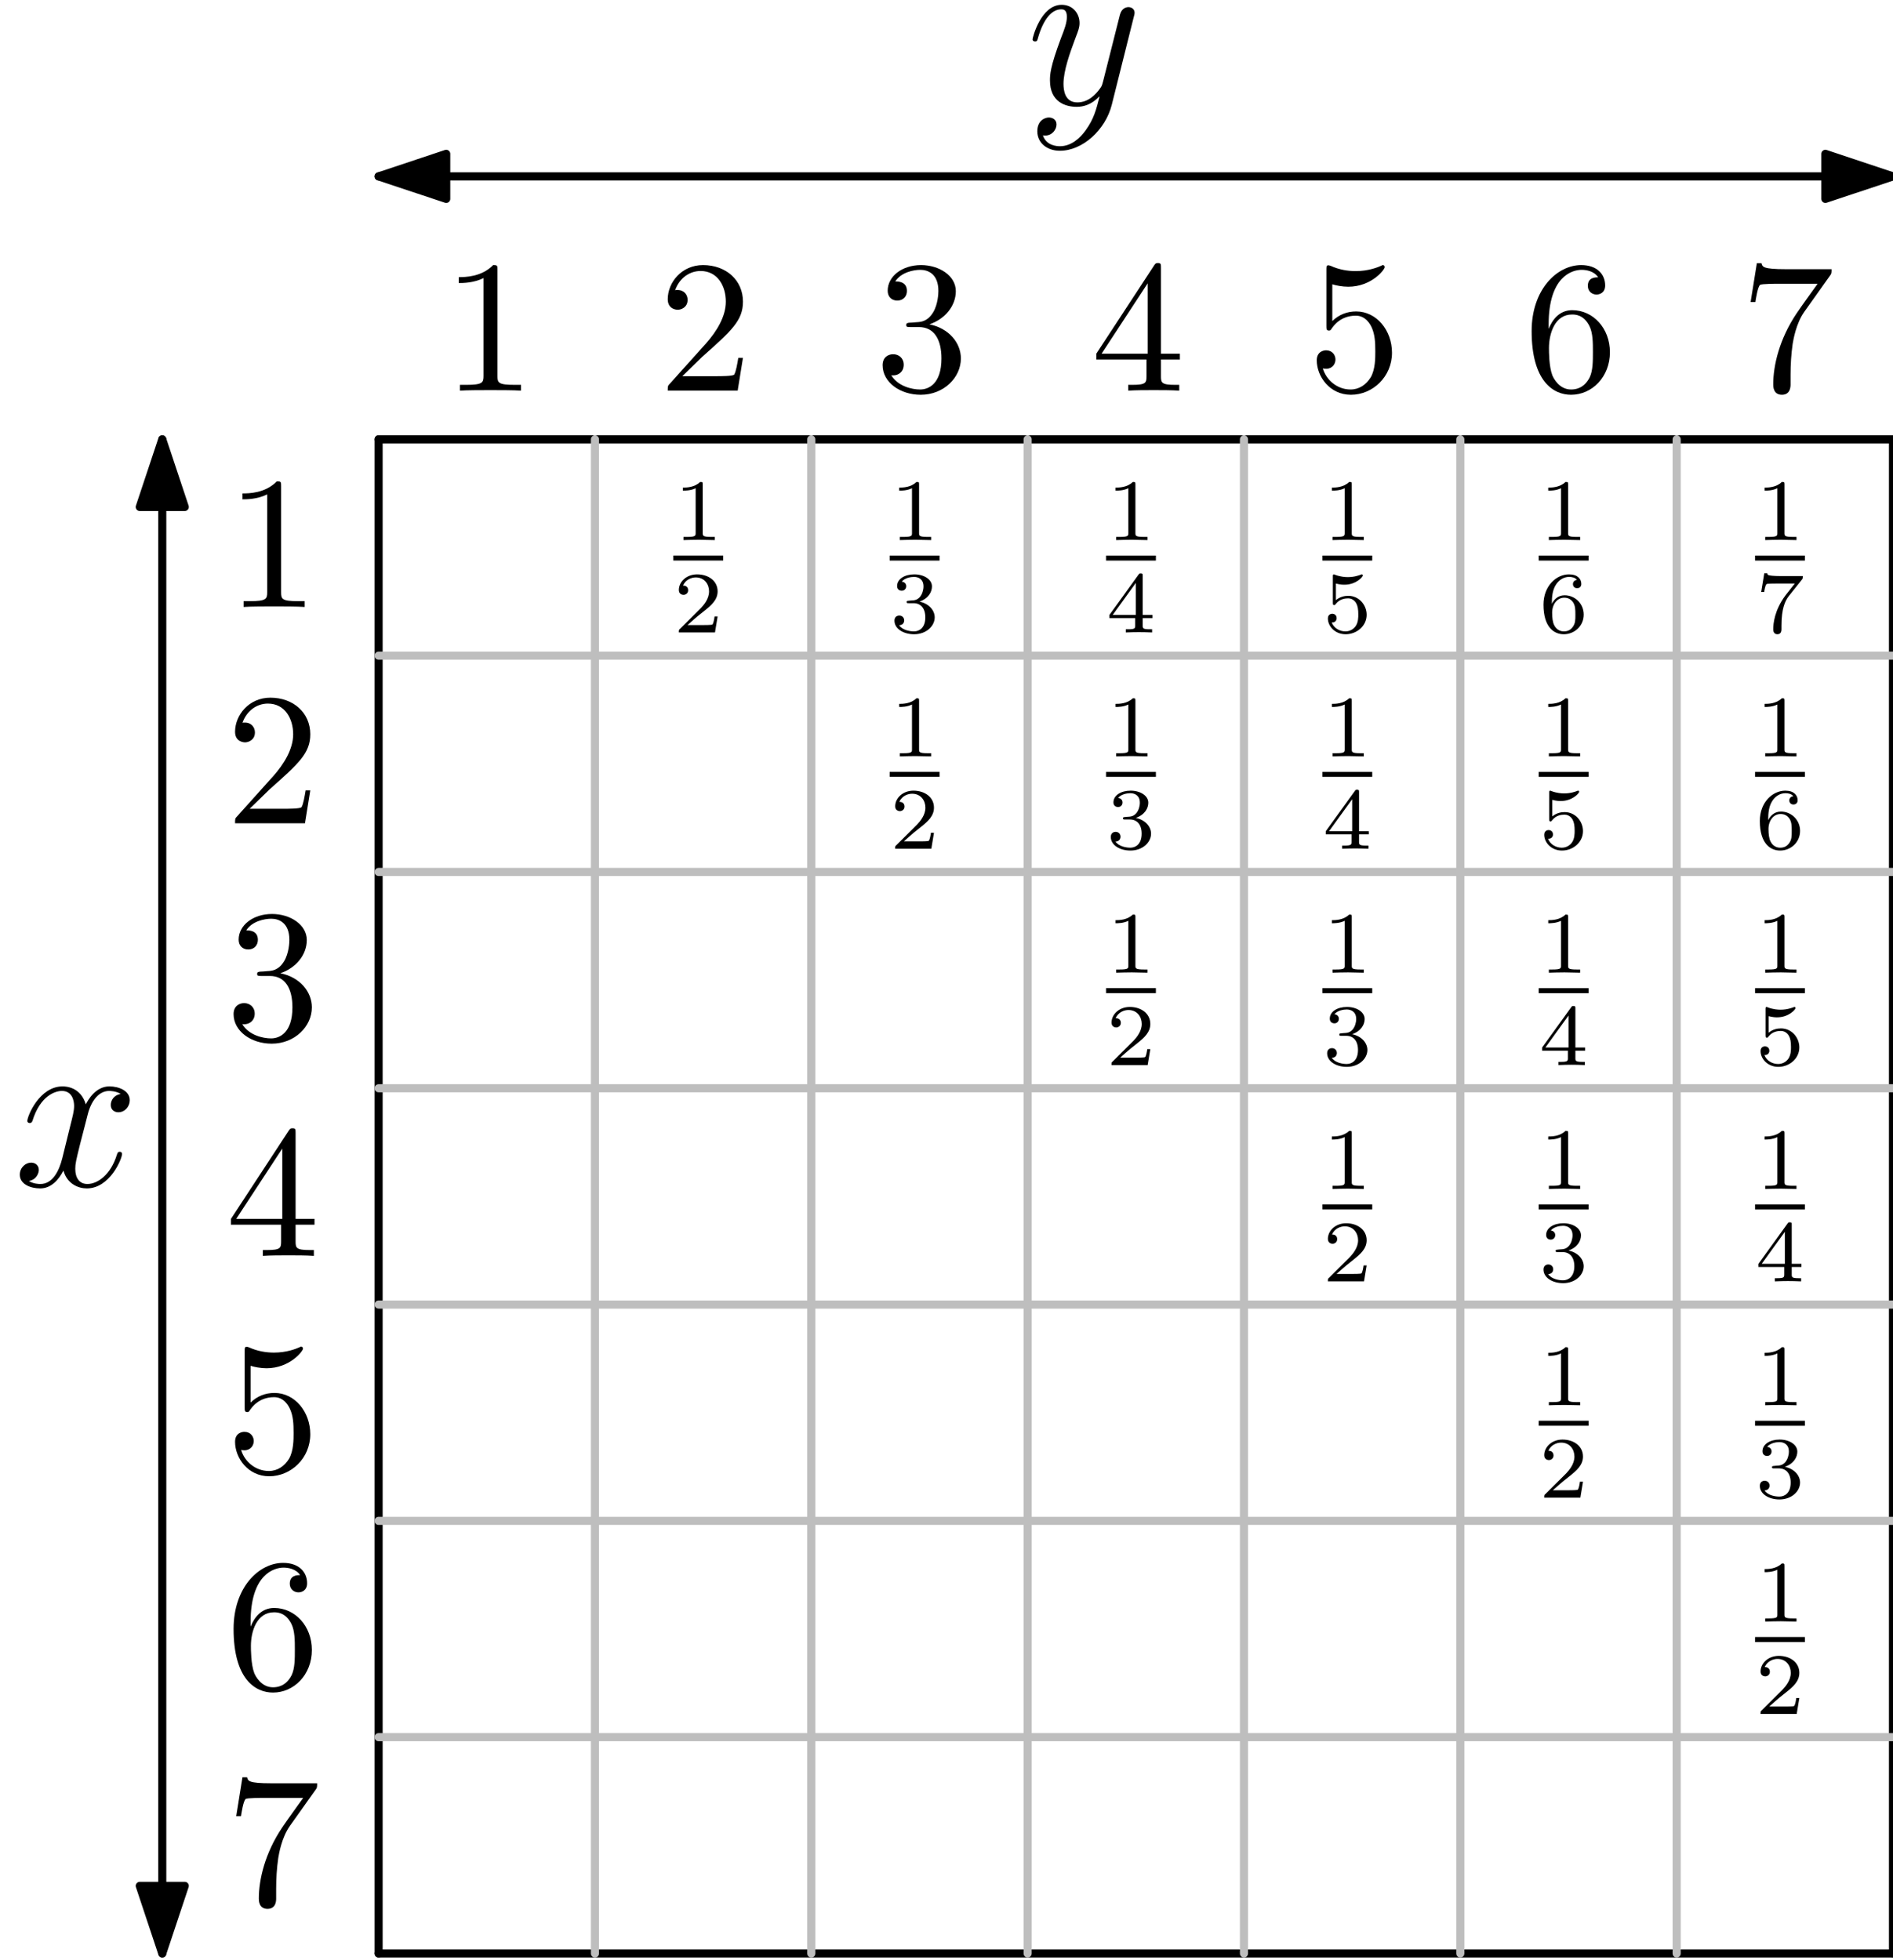 <?xml version="1.0" encoding="UTF-8"?>
<svg xmlns="http://www.w3.org/2000/svg" xmlns:xlink="http://www.w3.org/1999/xlink" width="280pt" height="290pt" viewBox="0 0 280 290" version="1.1">
<defs>
<g>
<symbol overflow="visible" id="glyph0-0">
<path style="stroke:none;" d=""/>
</symbol>
<symbol overflow="visible" id="glyph0-1">
<path style="stroke:none;" d="M 8.203 -17.844 C 8.203 -18.516 8.203 -18.578 7.562 -18.578 C 5.828 -16.797 3.375 -16.797 2.484 -16.797 L 2.484 -15.922 C 3.047 -15.922 4.688 -15.922 6.141 -16.656 L 6.141 -2.203 C 6.141 -1.203 6.047 -0.859 3.547 -0.859 L 2.656 -0.859 L 2.656 0 C 3.625 -0.078 6.047 -0.078 7.172 -0.078 C 8.281 -0.078 10.703 -0.078 11.688 0 L 11.688 -0.859 L 10.797 -0.859 C 8.281 -0.859 8.203 -1.172 8.203 -2.203 Z M 8.203 -17.844 "/>
</symbol>
<symbol overflow="visible" id="glyph0-2">
<path style="stroke:none;" d="M 3.547 -2.141 L 6.5 -5.016 C 10.844 -8.875 12.516 -10.375 12.516 -13.172 C 12.516 -16.344 10.016 -18.578 6.609 -18.578 C 3.453 -18.578 1.391 -16.016 1.391 -13.531 C 1.391 -11.969 2.797 -11.969 2.875 -11.969 C 3.344 -11.969 4.328 -12.297 4.328 -13.438 C 4.328 -14.172 3.828 -14.891 2.844 -14.891 C 2.625 -14.891 2.562 -14.891 2.484 -14.859 C 3.125 -16.672 4.625 -17.703 6.25 -17.703 C 8.781 -17.703 9.984 -15.453 9.984 -13.172 C 9.984 -10.938 8.594 -8.734 7.062 -7 L 1.703 -1.031 C 1.391 -0.719 1.391 -0.672 1.391 0 L 11.734 0 L 12.516 -4.859 L 11.828 -4.859 C 11.688 -4.016 11.484 -2.797 11.219 -2.375 C 11.016 -2.141 9.172 -2.141 8.562 -2.141 Z M 3.547 -2.141 "/>
</symbol>
<symbol overflow="visible" id="glyph0-3">
<path style="stroke:none;" d="M 8.094 -9.812 C 10.375 -10.578 12 -12.516 12 -14.719 C 12 -17.016 9.531 -18.578 6.859 -18.578 C 4.047 -18.578 1.922 -16.906 1.922 -14.781 C 1.922 -13.859 2.531 -13.328 3.344 -13.328 C 4.219 -13.328 4.766 -13.953 4.766 -14.75 C 4.766 -16.156 3.453 -16.156 3.047 -16.156 C 3.906 -17.516 5.75 -17.875 6.75 -17.875 C 7.891 -17.875 9.422 -17.266 9.422 -14.75 C 9.422 -14.422 9.375 -12.797 8.641 -11.578 C 7.812 -10.234 6.859 -10.156 6.156 -10.125 C 5.938 -10.094 5.266 -10.047 5.078 -10.047 C 4.859 -10.016 4.656 -9.984 4.656 -9.703 C 4.656 -9.406 4.859 -9.406 5.328 -9.406 L 6.547 -9.406 C 8.844 -9.406 9.875 -7.5 9.875 -4.766 C 9.875 -0.969 7.953 -0.172 6.719 -0.172 C 5.516 -0.172 3.438 -0.641 2.453 -2.281 C 3.438 -2.141 4.297 -2.766 4.297 -3.828 C 4.297 -4.828 3.547 -5.391 2.734 -5.391 C 2.062 -5.391 1.172 -5 1.172 -3.766 C 1.172 -1.234 3.766 0.609 6.812 0.609 C 10.203 0.609 12.75 -1.922 12.75 -4.766 C 12.75 -7.062 10.984 -9.234 8.094 -9.812 Z M 8.094 -9.812 "/>
</symbol>
<symbol overflow="visible" id="glyph0-4">
<path style="stroke:none;" d="M 8.203 -4.609 L 8.203 -2.172 C 8.203 -1.172 8.141 -0.859 6.078 -0.859 L 5.5 -0.859 L 5.5 0 C 6.641 -0.078 8.094 -0.078 9.266 -0.078 C 10.438 -0.078 11.906 -0.078 13.047 0 L 13.047 -0.859 L 12.469 -0.859 C 10.406 -0.859 10.344 -1.172 10.344 -2.172 L 10.344 -4.609 L 13.141 -4.609 L 13.141 -5.469 L 10.344 -5.469 L 10.344 -18.156 C 10.344 -18.719 10.344 -18.875 9.906 -18.875 C 9.656 -18.875 9.562 -18.875 9.344 -18.547 L 0.781 -5.469 L 0.781 -4.609 Z M 8.375 -5.469 L 1.562 -5.469 L 8.375 -15.875 Z M 8.375 -5.469 "/>
</symbol>
<symbol overflow="visible" id="glyph0-5">
<path style="stroke:none;" d="M 12.516 -5.609 C 12.516 -8.922 10.234 -11.719 7.219 -11.719 C 5.891 -11.719 4.688 -11.266 3.688 -10.297 L 3.688 -15.734 C 4.234 -15.562 5.156 -15.375 6.047 -15.375 C 9.484 -15.375 11.438 -17.906 11.438 -18.266 C 11.438 -18.438 11.344 -18.578 11.156 -18.578 C 11.125 -18.578 11.078 -18.578 10.938 -18.484 C 10.375 -18.234 9.016 -17.688 7.141 -17.688 C 6.031 -17.688 4.734 -17.875 3.438 -18.469 C 3.203 -18.547 3.156 -18.547 3.094 -18.547 C 2.812 -18.547 2.812 -18.328 2.812 -17.875 L 2.812 -9.625 C 2.812 -9.125 2.812 -8.891 3.203 -8.891 C 3.406 -8.891 3.453 -8.984 3.562 -9.141 C 3.875 -9.594 4.906 -11.094 7.172 -11.094 C 8.625 -11.094 9.312 -9.812 9.531 -9.312 C 9.984 -8.281 10.047 -7.203 10.047 -5.797 C 10.047 -4.828 10.047 -3.156 9.375 -1.984 C 8.703 -0.891 7.672 -0.172 6.391 -0.172 C 4.344 -0.172 2.766 -1.641 2.281 -3.297 C 2.375 -3.266 2.453 -3.234 2.766 -3.234 C 3.688 -3.234 4.156 -3.938 4.156 -4.609 C 4.156 -5.266 3.688 -5.969 2.766 -5.969 C 2.375 -5.969 1.391 -5.766 1.391 -4.484 C 1.391 -2.094 3.312 0.609 6.438 0.609 C 9.672 0.609 12.516 -2.062 12.516 -5.609 Z M 12.516 -5.609 "/>
</symbol>
<symbol overflow="visible" id="glyph0-6">
<path style="stroke:none;" d="M 3.688 -9.141 L 3.688 -9.812 C 3.688 -16.875 7.141 -17.875 8.562 -17.875 C 9.234 -17.875 10.406 -17.703 11.016 -16.766 C 10.594 -16.766 9.484 -16.766 9.484 -15.5 C 9.484 -14.641 10.156 -14.219 10.766 -14.219 C 11.219 -14.219 12.047 -14.469 12.047 -15.562 C 12.047 -17.234 10.828 -18.578 8.5 -18.578 C 4.938 -18.578 1.172 -14.984 1.172 -8.812 C 1.172 -1.359 4.406 0.609 7 0.609 C 10.094 0.609 12.75 -2.016 12.75 -5.688 C 12.75 -9.234 10.266 -11.906 7.172 -11.906 C 5.266 -11.906 4.234 -10.484 3.688 -9.141 Z M 7 -0.172 C 5.25 -0.172 4.406 -1.844 4.234 -2.266 C 3.734 -3.562 3.734 -5.797 3.734 -6.297 C 3.734 -8.484 4.625 -11.266 7.141 -11.266 C 7.594 -11.266 8.875 -11.266 9.734 -9.531 C 10.234 -8.5 10.234 -7.078 10.234 -5.719 C 10.234 -4.375 10.234 -2.984 9.766 -1.984 C 8.922 -0.312 7.641 -0.172 7 -0.172 Z M 7 -0.172 "/>
</symbol>
<symbol overflow="visible" id="glyph0-7">
<path style="stroke:none;" d="M 13.281 -16.984 C 13.531 -17.312 13.531 -17.375 13.531 -17.969 L 6.75 -17.969 C 3.344 -17.969 3.297 -18.328 3.172 -18.859 L 2.484 -18.859 L 1.562 -13.109 L 2.266 -13.109 C 2.344 -13.562 2.594 -15.312 2.953 -15.641 C 3.156 -15.812 5.328 -15.812 5.688 -15.812 L 11.469 -15.812 C 11.156 -15.375 8.953 -12.328 8.344 -11.406 C 5.828 -7.641 4.906 -3.766 4.906 -0.922 C 4.906 -0.641 4.906 0.609 6.188 0.609 C 7.469 0.609 7.469 -0.641 7.469 -0.922 L 7.469 -2.344 C 7.469 -3.875 7.562 -5.406 7.781 -6.922 C 7.891 -7.562 8.281 -9.953 9.516 -11.688 Z M 13.281 -16.984 "/>
</symbol>
<symbol overflow="visible" id="glyph1-0">
<path style="stroke:none;" d=""/>
</symbol>
<symbol overflow="visible" id="glyph1-1">
<path style="stroke:none;" d="M 4.344 -8.234 C 4.344 -8.594 4.312 -8.594 3.953 -8.594 C 3.125 -7.781 1.938 -7.766 1.406 -7.766 L 1.406 -7.312 C 1.719 -7.312 2.578 -7.312 3.297 -7.672 L 3.297 -1.062 C 3.297 -0.641 3.297 -0.469 2 -0.469 L 1.5 -0.469 L 1.5 0 C 1.734 -0.016 3.328 -0.047 3.812 -0.047 C 4.203 -0.047 5.844 -0.016 6.125 0 L 6.125 -0.469 L 5.641 -0.469 C 4.344 -0.469 4.344 -0.641 4.344 -1.062 Z M 4.344 -8.234 "/>
</symbol>
<symbol overflow="visible" id="glyph2-0">
<path style="stroke:none;" d=""/>
</symbol>
<symbol overflow="visible" id="glyph2-1">
<path style="stroke:none;" d="M 6.547 -2.359 L 6.094 -2.359 C 6.062 -2.078 5.938 -1.312 5.766 -1.172 C 5.656 -1.094 4.656 -1.094 4.484 -1.094 L 2.094 -1.094 C 3.453 -2.312 3.906 -2.672 4.688 -3.281 C 5.641 -4.047 6.547 -4.844 6.547 -6.078 C 6.547 -7.641 5.172 -8.594 3.516 -8.594 C 1.906 -8.594 0.812 -7.469 0.812 -6.281 C 0.812 -5.625 1.375 -5.562 1.5 -5.562 C 1.812 -5.562 2.188 -5.781 2.188 -6.25 C 2.188 -6.469 2.094 -6.938 1.422 -6.938 C 1.828 -7.844 2.703 -8.141 3.312 -8.141 C 4.609 -8.141 5.281 -7.125 5.281 -6.078 C 5.281 -4.953 4.484 -4.047 4.062 -3.594 L 0.953 -0.5 C 0.812 -0.391 0.812 -0.359 0.812 0 L 6.156 0 Z M 6.547 -2.359 "/>
</symbol>
<symbol overflow="visible" id="glyph2-2">
<path style="stroke:none;" d="M 3.531 -4.328 C 4.547 -4.328 5.266 -3.625 5.266 -2.234 C 5.266 -0.641 4.344 -0.156 3.594 -0.156 C 3.062 -0.156 1.938 -0.297 1.391 -1.062 C 2 -1.094 2.141 -1.516 2.141 -1.781 C 2.141 -2.203 1.828 -2.5 1.422 -2.5 C 1.062 -2.5 0.703 -2.281 0.703 -1.75 C 0.703 -0.531 2.047 0.266 3.609 0.266 C 5.422 0.266 6.656 -0.953 6.656 -2.234 C 6.656 -3.25 5.828 -4.266 4.406 -4.562 C 5.766 -5.047 6.25 -6.016 6.25 -6.812 C 6.25 -7.844 5.078 -8.594 3.641 -8.594 C 2.203 -8.594 1.094 -7.906 1.094 -6.859 C 1.094 -6.422 1.391 -6.172 1.781 -6.172 C 2.172 -6.172 2.438 -6.469 2.438 -6.844 C 2.438 -7.219 2.172 -7.484 1.781 -7.516 C 2.234 -8.078 3.125 -8.219 3.594 -8.219 C 4.188 -8.219 5 -7.938 5 -6.812 C 5 -6.266 4.812 -5.672 4.484 -5.266 C 4.047 -4.781 3.688 -4.75 3.047 -4.719 C 2.719 -4.688 2.688 -4.688 2.625 -4.672 C 2.609 -4.672 2.5 -4.656 2.5 -4.5 C 2.5 -4.328 2.609 -4.328 2.844 -4.328 Z M 3.531 -4.328 "/>
</symbol>
<symbol overflow="visible" id="glyph2-3">
<path style="stroke:none;" d="M 6.859 -2.125 L 6.859 -2.594 L 5.422 -2.594 L 5.422 -8.375 C 5.422 -8.641 5.422 -8.734 5.125 -8.734 C 4.969 -8.734 4.922 -8.734 4.797 -8.547 L 0.5 -2.594 L 0.5 -2.125 L 4.312 -2.125 L 4.312 -1.062 C 4.312 -0.625 4.312 -0.469 3.266 -0.469 L 2.922 -0.469 L 2.922 0 C 3.562 -0.031 4.391 -0.047 4.859 -0.047 C 5.344 -0.047 6.172 -0.031 6.812 0 L 6.812 -0.469 L 6.469 -0.469 C 5.422 -0.469 5.422 -0.625 5.422 -1.062 L 5.422 -2.125 Z M 4.406 -7.328 L 4.406 -2.594 L 0.984 -2.594 Z M 4.406 -7.328 "/>
</symbol>
<symbol overflow="visible" id="glyph2-4">
<path style="stroke:none;" d="M 2 -7.234 C 2.672 -7.062 3.062 -7.062 3.266 -7.062 C 4.969 -7.062 5.984 -8.219 5.984 -8.422 C 5.984 -8.562 5.891 -8.594 5.828 -8.594 C 5.797 -8.594 5.781 -8.594 5.719 -8.562 C 5.422 -8.453 4.734 -8.188 3.766 -8.188 C 3.406 -8.188 2.719 -8.219 1.875 -8.531 C 1.75 -8.594 1.719 -8.594 1.703 -8.594 C 1.547 -8.594 1.547 -8.453 1.547 -8.25 L 1.547 -4.438 C 1.547 -4.203 1.547 -4.047 1.75 -4.047 C 1.859 -4.047 1.875 -4.078 2 -4.234 C 2.562 -4.953 3.359 -5.047 3.812 -5.047 C 4.578 -5.047 4.938 -4.438 5 -4.328 C 5.234 -3.906 5.312 -3.406 5.312 -2.656 C 5.312 -2.266 5.312 -1.5 4.922 -0.938 C 4.594 -0.469 4.047 -0.156 3.406 -0.156 C 2.562 -0.156 1.703 -0.625 1.375 -1.484 C 1.859 -1.438 2.109 -1.766 2.109 -2.109 C 2.109 -2.672 1.625 -2.766 1.469 -2.766 C 1.438 -2.766 0.812 -2.766 0.812 -2.078 C 0.812 -0.906 1.875 0.266 3.438 0.266 C 5.094 0.266 6.547 -0.969 6.547 -2.609 C 6.547 -4.062 5.422 -5.422 3.828 -5.422 C 3.25 -5.422 2.578 -5.266 2 -4.781 Z M 2 -7.234 "/>
</symbol>
<symbol overflow="visible" id="glyph2-5">
<path style="stroke:none;" d="M 1.938 -4.234 C 1.938 -5.297 2.031 -6.25 2.531 -7.047 C 2.969 -7.75 3.672 -8.219 4.5 -8.219 C 4.891 -8.219 5.406 -8.125 5.656 -7.766 C 5.344 -7.75 5.062 -7.531 5.062 -7.156 C 5.062 -6.828 5.281 -6.547 5.672 -6.547 C 6.062 -6.547 6.297 -6.797 6.297 -7.172 C 6.297 -7.922 5.75 -8.594 4.469 -8.594 C 2.609 -8.594 0.703 -6.891 0.703 -4.109 C 0.703 -0.75 2.281 0.266 3.703 0.266 C 5.281 0.266 6.656 -0.953 6.656 -2.641 C 6.656 -4.281 5.344 -5.5 3.828 -5.5 C 2.797 -5.5 2.234 -4.812 1.938 -4.234 Z M 3.703 -0.156 C 3.062 -0.156 2.547 -0.531 2.281 -1.094 C 2.078 -1.484 1.984 -2.141 1.984 -2.922 C 1.984 -4.172 2.734 -5.141 3.766 -5.141 C 4.359 -5.141 4.766 -4.906 5.094 -4.438 C 5.406 -3.938 5.422 -3.391 5.422 -2.641 C 5.422 -1.906 5.422 -1.359 5.062 -0.859 C 4.75 -0.406 4.344 -0.156 3.703 -0.156 Z M 3.703 -0.156 "/>
</symbol>
<symbol overflow="visible" id="glyph2-6">
<path style="stroke:none;" d="M 6.938 -7.828 C 7.062 -7.984 7.062 -8 7.062 -8.344 L 3.672 -8.344 C 3.141 -8.344 3 -8.359 2.531 -8.391 C 1.859 -8.453 1.844 -8.531 1.797 -8.75 L 1.359 -8.75 L 0.906 -5.984 L 1.344 -5.984 C 1.375 -6.172 1.5 -7.031 1.703 -7.156 C 1.812 -7.234 2.859 -7.234 3.062 -7.234 L 5.875 -7.234 C 5.469 -6.703 4.812 -5.891 4.531 -5.531 C 2.844 -3.297 2.688 -1.25 2.688 -0.484 C 2.688 -0.344 2.688 0.266 3.297 0.266 C 3.906 0.266 3.906 -0.328 3.906 -0.5 L 3.906 -1.016 C 3.906 -3.516 4.438 -4.672 4.984 -5.375 Z M 6.938 -7.828 "/>
</symbol>
<symbol overflow="visible" id="glyph3-0">
<path style="stroke:none;" d=""/>
</symbol>
<symbol overflow="visible" id="glyph3-1">
<path style="stroke:none;" d="M 8.797 3.75 C 7.906 5.016 6.594 6.156 4.953 6.156 C 4.547 6.156 2.938 6.094 2.438 4.547 C 2.547 4.578 2.719 4.578 2.781 4.578 C 3.781 4.578 4.453 3.719 4.453 2.938 C 4.453 2.172 3.812 1.906 3.312 1.906 C 2.781 1.906 1.609 2.312 1.609 3.953 C 1.609 5.656 3.047 6.828 4.953 6.828 C 8.297 6.828 11.688 3.75 12.625 0.031 L 15.891 -13.016 C 15.938 -13.188 16 -13.391 16 -13.594 C 16 -14.094 15.594 -14.422 15.094 -14.422 C 14.797 -14.422 14.094 -14.297 13.828 -13.281 L 11.344 -3.453 C 11.172 -2.844 11.172 -2.781 10.906 -2.406 C 10.234 -1.469 9.141 -0.328 7.531 -0.328 C 5.656 -0.328 5.484 -2.172 5.484 -3.078 C 5.484 -4.984 6.391 -7.562 7.297 -9.969 C 7.672 -10.938 7.859 -11.406 7.859 -12.078 C 7.859 -13.484 6.859 -14.766 5.219 -14.766 C 2.141 -14.766 0.906 -9.906 0.906 -9.641 C 0.906 -9.5 1.031 -9.344 1.266 -9.344 C 1.578 -9.344 1.609 -9.469 1.734 -9.938 C 2.547 -12.75 3.812 -14.094 5.125 -14.094 C 5.422 -14.094 5.984 -14.094 5.984 -12.984 C 5.984 -12.109 5.625 -11.141 5.125 -9.875 C 3.484 -5.484 3.484 -4.391 3.484 -3.578 C 3.484 -0.406 5.75 0.328 7.438 0.328 C 8.406 0.328 9.609 0.031 10.781 -1.203 L 10.812 -1.172 C 10.312 0.797 9.969 2.109 8.797 3.75 Z M 8.797 3.75 "/>
</symbol>
<symbol overflow="visible" id="glyph3-2">
<path style="stroke:none;" d="M 15.859 -13.656 C 14.797 -13.453 14.391 -12.656 14.391 -12.016 C 14.391 -11.219 15.031 -10.938 15.5 -10.938 C 16.5 -10.938 17.203 -11.812 17.203 -12.719 C 17.203 -14.125 15.594 -14.766 14.188 -14.766 C 12.156 -14.766 11.016 -12.75 10.703 -12.109 C 9.938 -14.625 7.859 -14.766 7.266 -14.766 C 3.844 -14.766 2.047 -10.375 2.047 -9.641 C 2.047 -9.5 2.172 -9.344 2.406 -9.344 C 2.672 -9.344 2.75 -9.531 2.812 -9.672 C 3.953 -13.391 6.188 -14.094 7.156 -14.094 C 8.672 -14.094 8.969 -12.688 8.969 -11.875 C 8.969 -11.141 8.766 -10.375 8.359 -8.766 L 7.234 -4.188 C 6.734 -2.172 5.75 -0.328 3.984 -0.328 C 3.812 -0.328 2.984 -0.328 2.281 -0.766 C 3.484 -1 3.75 -2.016 3.75 -2.406 C 3.75 -3.078 3.25 -3.484 2.609 -3.484 C 1.812 -3.484 0.938 -2.781 0.938 -1.703 C 0.938 -0.297 2.516 0.328 3.953 0.328 C 5.562 0.328 6.688 -0.938 7.391 -2.312 C 7.938 -0.328 9.609 0.328 10.844 0.328 C 14.25 0.328 16.062 -4.047 16.062 -4.781 C 16.062 -4.953 15.938 -5.094 15.734 -5.094 C 15.422 -5.094 15.391 -4.922 15.297 -4.656 C 14.391 -1.703 12.453 -0.328 10.938 -0.328 C 9.766 -0.328 9.141 -1.203 9.141 -2.578 C 9.141 -3.312 9.266 -3.844 9.812 -6.062 L 10.984 -10.609 C 11.484 -12.625 12.625 -14.094 14.156 -14.094 C 14.219 -14.094 15.156 -14.094 15.859 -13.656 Z M 15.859 -13.656 "/>
</symbol>
</g>
</defs>
<g id="surface45837">
<g style="fill:rgb(0%,0%,0%);fill-opacity:1;">
  <use xlink:href="#glyph0-1" x="65.378" y="57.795"/>
</g>
<g style="fill:rgb(0%,0%,0%);fill-opacity:1;">
  <use xlink:href="#glyph0-2" x="97.378" y="57.795"/>
</g>
<g style="fill:rgb(0%,0%,0%);fill-opacity:1;">
  <use xlink:href="#glyph0-3" x="129.378" y="57.795"/>
</g>
<g style="fill:rgb(0%,0%,0%);fill-opacity:1;">
  <use xlink:href="#glyph0-4" x="161.378" y="57.795"/>
</g>
<g style="fill:rgb(0%,0%,0%);fill-opacity:1;">
  <use xlink:href="#glyph0-5" x="193.378" y="57.795"/>
</g>
<g style="fill:rgb(0%,0%,0%);fill-opacity:1;">
  <use xlink:href="#glyph0-6" x="225.378" y="57.795"/>
</g>
<g style="fill:rgb(0%,0%,0%);fill-opacity:1;">
  <use xlink:href="#glyph0-7" x="257.378" y="57.795"/>
</g>
<path style="fill:none;stroke-width:1.2;stroke-linecap:round;stroke-linejoin:round;stroke:rgb(0%,0%,0%);stroke-opacity:1;stroke-miterlimit:10;" d="M 256 384 L 480 384 " transform="matrix(1,0,0,-1,-200,449)"/>
<g style="fill:rgb(0%,0%,0%);fill-opacity:1;">
  <use xlink:href="#glyph0-1" x="33.378" y="89.795"/>
</g>
<g style="fill:rgb(0%,0%,0%);fill-opacity:1;">
  <use xlink:href="#glyph0-2" x="33.378" y="121.795"/>
</g>
<g style="fill:rgb(0%,0%,0%);fill-opacity:1;">
  <use xlink:href="#glyph0-3" x="33.378" y="153.795"/>
</g>
<g style="fill:rgb(0%,0%,0%);fill-opacity:1;">
  <use xlink:href="#glyph0-4" x="33.378" y="185.795"/>
</g>
<g style="fill:rgb(0%,0%,0%);fill-opacity:1;">
  <use xlink:href="#glyph0-5" x="33.378" y="217.795"/>
</g>
<g style="fill:rgb(0%,0%,0%);fill-opacity:1;">
  <use xlink:href="#glyph0-6" x="33.378" y="249.795"/>
</g>
<g style="fill:rgb(0%,0%,0%);fill-opacity:1;">
  <use xlink:href="#glyph0-7" x="33.378" y="281.795"/>
</g>
<path style="fill:none;stroke-width:1.2;stroke-linecap:round;stroke-linejoin:round;stroke:rgb(0%,0%,0%);stroke-opacity:1;stroke-miterlimit:10;" d="M 256 384 L 256 160 " transform="matrix(1,0,0,-1,-200,449)"/>
<path style="fill:none;stroke-width:1.2;stroke-linecap:round;stroke-linejoin:round;stroke:rgb(0%,0%,0%);stroke-opacity:1;stroke-miterlimit:10;" d="M 256 160 L 480 160 " transform="matrix(1,0,0,-1,-200,449)"/>
<path style="fill:none;stroke-width:1.2;stroke-linecap:round;stroke-linejoin:round;stroke:rgb(0%,0%,0%);stroke-opacity:1;stroke-miterlimit:10;" d="M 480 160 L 480 384 " transform="matrix(1,0,0,-1,-200,449)"/>
<path style="fill:none;stroke-width:1.2;stroke-linecap:round;stroke-linejoin:round;stroke:rgb(74.5%,74.5%,74.5%);stroke-opacity:1;stroke-miterlimit:10;" d="M 288 384 L 288 160 " transform="matrix(1,0,0,-1,-200,449)"/>
<path style="fill:none;stroke-width:1.2;stroke-linecap:round;stroke-linejoin:round;stroke:rgb(74.5%,74.5%,74.5%);stroke-opacity:1;stroke-miterlimit:10;" d="M 320 384 L 320 160 " transform="matrix(1,0,0,-1,-200,449)"/>
<path style="fill:none;stroke-width:1.2;stroke-linecap:round;stroke-linejoin:round;stroke:rgb(74.5%,74.5%,74.5%);stroke-opacity:1;stroke-miterlimit:10;" d="M 352 384 L 352 160 " transform="matrix(1,0,0,-1,-200,449)"/>
<path style="fill:none;stroke-width:1.2;stroke-linecap:round;stroke-linejoin:round;stroke:rgb(74.5%,74.5%,74.5%);stroke-opacity:1;stroke-miterlimit:10;" d="M 384 384 L 384 160 " transform="matrix(1,0,0,-1,-200,449)"/>
<path style="fill:none;stroke-width:1.2;stroke-linecap:round;stroke-linejoin:round;stroke:rgb(74.5%,74.5%,74.5%);stroke-opacity:1;stroke-miterlimit:10;" d="M 416 384 L 416 160 " transform="matrix(1,0,0,-1,-200,449)"/>
<path style="fill:none;stroke-width:1.2;stroke-linecap:round;stroke-linejoin:round;stroke:rgb(74.5%,74.5%,74.5%);stroke-opacity:1;stroke-miterlimit:10;" d="M 448 384 L 448 160 " transform="matrix(1,0,0,-1,-200,449)"/>
<path style="fill:none;stroke-width:1.2;stroke-linecap:round;stroke-linejoin:round;stroke:rgb(74.5%,74.5%,74.5%);stroke-opacity:1;stroke-miterlimit:10;" d="M 256 352 L 480 352 " transform="matrix(1,0,0,-1,-200,449)"/>
<path style="fill:none;stroke-width:1.2;stroke-linecap:round;stroke-linejoin:round;stroke:rgb(74.5%,74.5%,74.5%);stroke-opacity:1;stroke-miterlimit:10;" d="M 256 320 L 480 320 " transform="matrix(1,0,0,-1,-200,449)"/>
<path style="fill:none;stroke-width:1.2;stroke-linecap:round;stroke-linejoin:round;stroke:rgb(74.5%,74.5%,74.5%);stroke-opacity:1;stroke-miterlimit:10;" d="M 256 288 L 480 288 " transform="matrix(1,0,0,-1,-200,449)"/>
<path style="fill:none;stroke-width:1.2;stroke-linecap:round;stroke-linejoin:round;stroke:rgb(74.5%,74.5%,74.5%);stroke-opacity:1;stroke-miterlimit:10;" d="M 256 256 L 480 256 " transform="matrix(1,0,0,-1,-200,449)"/>
<path style="fill:none;stroke-width:1.2;stroke-linecap:round;stroke-linejoin:round;stroke:rgb(74.5%,74.5%,74.5%);stroke-opacity:1;stroke-miterlimit:10;" d="M 256 224 L 480 224 " transform="matrix(1,0,0,-1,-200,449)"/>
<path style="fill:none;stroke-width:1.2;stroke-linecap:round;stroke-linejoin:round;stroke:rgb(74.5%,74.5%,74.5%);stroke-opacity:1;stroke-miterlimit:10;" d="M 256 192 L 480 192 " transform="matrix(1,0,0,-1,-200,449)"/>
<g style="fill:rgb(0%,0%,0%);fill-opacity:1;">
  <use xlink:href="#glyph1-1" x="99.599" y="79.901"/>
</g>
<path style="fill:none;stroke-width:0.398;stroke-linecap:butt;stroke-linejoin:miter;stroke:rgb(0%,0%,0%);stroke-opacity:1;stroke-miterlimit:10;" d="M -0.001 0.001 L 3.97 0.001 " transform="matrix(1.857,0,0,-1.857,99.599,82.56)"/>
<g style="fill:rgb(0%,0%,0%);fill-opacity:1;">
  <use xlink:href="#glyph2-1" x="99.599" y="93.567"/>
</g>
<g style="fill:rgb(0%,0%,0%);fill-opacity:1;">
  <use xlink:href="#glyph1-1" x="131.599" y="111.901"/>
</g>
<path style="fill:none;stroke-width:0.398;stroke-linecap:butt;stroke-linejoin:miter;stroke:rgb(0%,0%,0%);stroke-opacity:1;stroke-miterlimit:10;" d="M -0.001 0.001 L 3.97 0.001 " transform="matrix(1.857,0,0,-1.857,131.599,114.56)"/>
<g style="fill:rgb(0%,0%,0%);fill-opacity:1;">
  <use xlink:href="#glyph2-1" x="131.599" y="125.567"/>
</g>
<g style="fill:rgb(0%,0%,0%);fill-opacity:1;">
  <use xlink:href="#glyph1-1" x="163.599" y="143.901"/>
</g>
<path style="fill:none;stroke-width:0.398;stroke-linecap:butt;stroke-linejoin:miter;stroke:rgb(0%,0%,0%);stroke-opacity:1;stroke-miterlimit:10;" d="M -0.001 0.001 L 3.97 0.001 " transform="matrix(1.857,0,0,-1.857,163.599,146.56)"/>
<g style="fill:rgb(0%,0%,0%);fill-opacity:1;">
  <use xlink:href="#glyph2-1" x="163.599" y="157.567"/>
</g>
<g style="fill:rgb(0%,0%,0%);fill-opacity:1;">
  <use xlink:href="#glyph1-1" x="195.599" y="175.901"/>
</g>
<path style="fill:none;stroke-width:0.398;stroke-linecap:butt;stroke-linejoin:miter;stroke:rgb(0%,0%,0%);stroke-opacity:1;stroke-miterlimit:10;" d="M -0.001 0.001 L 3.97 0.001 " transform="matrix(1.857,0,0,-1.857,195.599,178.56)"/>
<g style="fill:rgb(0%,0%,0%);fill-opacity:1;">
  <use xlink:href="#glyph2-1" x="195.599" y="189.567"/>
</g>
<g style="fill:rgb(0%,0%,0%);fill-opacity:1;">
  <use xlink:href="#glyph1-1" x="227.599" y="207.901"/>
</g>
<path style="fill:none;stroke-width:0.398;stroke-linecap:butt;stroke-linejoin:miter;stroke:rgb(0%,0%,0%);stroke-opacity:1;stroke-miterlimit:10;" d="M -0.001 0.001 L 3.97 0.001 " transform="matrix(1.857,0,0,-1.857,227.599,210.56)"/>
<g style="fill:rgb(0%,0%,0%);fill-opacity:1;">
  <use xlink:href="#glyph2-1" x="227.599" y="221.567"/>
</g>
<g style="fill:rgb(0%,0%,0%);fill-opacity:1;">
  <use xlink:href="#glyph1-1" x="259.599" y="239.901"/>
</g>
<path style="fill:none;stroke-width:0.398;stroke-linecap:butt;stroke-linejoin:miter;stroke:rgb(0%,0%,0%);stroke-opacity:1;stroke-miterlimit:10;" d="M -0.001 0.001 L 3.97 0.001 " transform="matrix(1.857,0,0,-1.857,259.599,242.56)"/>
<g style="fill:rgb(0%,0%,0%);fill-opacity:1;">
  <use xlink:href="#glyph2-1" x="259.599" y="253.567"/>
</g>
<g style="fill:rgb(0%,0%,0%);fill-opacity:1;">
  <use xlink:href="#glyph1-1" x="259.599" y="207.901"/>
</g>
<path style="fill:none;stroke-width:0.398;stroke-linecap:butt;stroke-linejoin:miter;stroke:rgb(0%,0%,0%);stroke-opacity:1;stroke-miterlimit:10;" d="M -0.001 -0.001 L 3.97 -0.001 " transform="matrix(1.857,0,0,-1.857,259.599,210.561)"/>
<g style="fill:rgb(0%,0%,0%);fill-opacity:1;">
  <use xlink:href="#glyph2-2" x="259.599" y="221.567"/>
</g>
<g style="fill:rgb(0%,0%,0%);fill-opacity:1;">
  <use xlink:href="#glyph1-1" x="227.599" y="175.901"/>
</g>
<path style="fill:none;stroke-width:0.398;stroke-linecap:butt;stroke-linejoin:miter;stroke:rgb(0%,0%,0%);stroke-opacity:1;stroke-miterlimit:10;" d="M -0.001 -0.001 L 3.97 -0.001 " transform="matrix(1.857,0,0,-1.857,227.599,178.561)"/>
<g style="fill:rgb(0%,0%,0%);fill-opacity:1;">
  <use xlink:href="#glyph2-2" x="227.599" y="189.567"/>
</g>
<g style="fill:rgb(0%,0%,0%);fill-opacity:1;">
  <use xlink:href="#glyph1-1" x="195.599" y="143.901"/>
</g>
<path style="fill:none;stroke-width:0.398;stroke-linecap:butt;stroke-linejoin:miter;stroke:rgb(0%,0%,0%);stroke-opacity:1;stroke-miterlimit:10;" d="M -0.001 -0.001 L 3.97 -0.001 " transform="matrix(1.857,0,0,-1.857,195.599,146.561)"/>
<g style="fill:rgb(0%,0%,0%);fill-opacity:1;">
  <use xlink:href="#glyph2-2" x="195.599" y="157.567"/>
</g>
<g style="fill:rgb(0%,0%,0%);fill-opacity:1;">
  <use xlink:href="#glyph1-1" x="163.599" y="111.901"/>
</g>
<path style="fill:none;stroke-width:0.398;stroke-linecap:butt;stroke-linejoin:miter;stroke:rgb(0%,0%,0%);stroke-opacity:1;stroke-miterlimit:10;" d="M -0.001 -0.001 L 3.97 -0.001 " transform="matrix(1.857,0,0,-1.857,163.599,114.561)"/>
<g style="fill:rgb(0%,0%,0%);fill-opacity:1;">
  <use xlink:href="#glyph2-2" x="163.599" y="125.567"/>
</g>
<g style="fill:rgb(0%,0%,0%);fill-opacity:1;">
  <use xlink:href="#glyph1-1" x="131.599" y="79.901"/>
</g>
<path style="fill:none;stroke-width:0.398;stroke-linecap:butt;stroke-linejoin:miter;stroke:rgb(0%,0%,0%);stroke-opacity:1;stroke-miterlimit:10;" d="M -0.001 -0.001 L 3.97 -0.001 " transform="matrix(1.857,0,0,-1.857,131.599,82.561)"/>
<g style="fill:rgb(0%,0%,0%);fill-opacity:1;">
  <use xlink:href="#glyph2-2" x="131.599" y="93.567"/>
</g>
<g style="fill:rgb(0%,0%,0%);fill-opacity:1;">
  <use xlink:href="#glyph1-1" x="259.599" y="175.901"/>
</g>
<path style="fill:none;stroke-width:0.398;stroke-linecap:butt;stroke-linejoin:miter;stroke:rgb(0%,0%,0%);stroke-opacity:1;stroke-miterlimit:10;" d="M -0.001 -0.001 L 3.97 -0.001 " transform="matrix(1.857,0,0,-1.857,259.599,178.561)"/>
<g style="fill:rgb(0%,0%,0%);fill-opacity:1;">
  <use xlink:href="#glyph2-3" x="259.599" y="189.567"/>
</g>
<g style="fill:rgb(0%,0%,0%);fill-opacity:1;">
  <use xlink:href="#glyph1-1" x="227.599" y="143.901"/>
</g>
<path style="fill:none;stroke-width:0.398;stroke-linecap:butt;stroke-linejoin:miter;stroke:rgb(0%,0%,0%);stroke-opacity:1;stroke-miterlimit:10;" d="M -0.001 -0.001 L 3.97 -0.001 " transform="matrix(1.857,0,0,-1.857,227.599,146.561)"/>
<g style="fill:rgb(0%,0%,0%);fill-opacity:1;">
  <use xlink:href="#glyph2-3" x="227.599" y="157.567"/>
</g>
<g style="fill:rgb(0%,0%,0%);fill-opacity:1;">
  <use xlink:href="#glyph1-1" x="195.599" y="111.901"/>
</g>
<path style="fill:none;stroke-width:0.398;stroke-linecap:butt;stroke-linejoin:miter;stroke:rgb(0%,0%,0%);stroke-opacity:1;stroke-miterlimit:10;" d="M -0.001 -0.001 L 3.97 -0.001 " transform="matrix(1.857,0,0,-1.857,195.599,114.561)"/>
<g style="fill:rgb(0%,0%,0%);fill-opacity:1;">
  <use xlink:href="#glyph2-3" x="195.599" y="125.567"/>
</g>
<g style="fill:rgb(0%,0%,0%);fill-opacity:1;">
  <use xlink:href="#glyph1-1" x="163.599" y="79.901"/>
</g>
<path style="fill:none;stroke-width:0.398;stroke-linecap:butt;stroke-linejoin:miter;stroke:rgb(0%,0%,0%);stroke-opacity:1;stroke-miterlimit:10;" d="M -0.001 -0.001 L 3.97 -0.001 " transform="matrix(1.857,0,0,-1.857,163.599,82.561)"/>
<g style="fill:rgb(0%,0%,0%);fill-opacity:1;">
  <use xlink:href="#glyph2-3" x="163.599" y="93.567"/>
</g>
<g style="fill:rgb(0%,0%,0%);fill-opacity:1;">
  <use xlink:href="#glyph1-1" x="195.599" y="79.901"/>
</g>
<path style="fill:none;stroke-width:0.398;stroke-linecap:butt;stroke-linejoin:miter;stroke:rgb(0%,0%,0%);stroke-opacity:1;stroke-miterlimit:10;" d="M -0.001 -0.001 L 3.97 -0.001 " transform="matrix(1.857,0,0,-1.857,195.599,82.561)"/>
<g style="fill:rgb(0%,0%,0%);fill-opacity:1;">
  <use xlink:href="#glyph2-4" x="195.599" y="93.567"/>
</g>
<g style="fill:rgb(0%,0%,0%);fill-opacity:1;">
  <use xlink:href="#glyph1-1" x="227.599" y="111.901"/>
</g>
<path style="fill:none;stroke-width:0.398;stroke-linecap:butt;stroke-linejoin:miter;stroke:rgb(0%,0%,0%);stroke-opacity:1;stroke-miterlimit:10;" d="M -0.001 -0.001 L 3.97 -0.001 " transform="matrix(1.857,0,0,-1.857,227.599,114.561)"/>
<g style="fill:rgb(0%,0%,0%);fill-opacity:1;">
  <use xlink:href="#glyph2-4" x="227.599" y="125.567"/>
</g>
<g style="fill:rgb(0%,0%,0%);fill-opacity:1;">
  <use xlink:href="#glyph1-1" x="259.599" y="143.901"/>
</g>
<path style="fill:none;stroke-width:0.398;stroke-linecap:butt;stroke-linejoin:miter;stroke:rgb(0%,0%,0%);stroke-opacity:1;stroke-miterlimit:10;" d="M -0.001 -0.001 L 3.97 -0.001 " transform="matrix(1.857,0,0,-1.857,259.599,146.561)"/>
<g style="fill:rgb(0%,0%,0%);fill-opacity:1;">
  <use xlink:href="#glyph2-4" x="259.599" y="157.567"/>
</g>
<g style="fill:rgb(0%,0%,0%);fill-opacity:1;">
  <use xlink:href="#glyph1-1" x="227.599" y="79.901"/>
</g>
<path style="fill:none;stroke-width:0.398;stroke-linecap:butt;stroke-linejoin:miter;stroke:rgb(0%,0%,0%);stroke-opacity:1;stroke-miterlimit:10;" d="M -0.001 -0.001 L 3.97 -0.001 " transform="matrix(1.857,0,0,-1.857,227.599,82.561)"/>
<g style="fill:rgb(0%,0%,0%);fill-opacity:1;">
  <use xlink:href="#glyph2-5" x="227.599" y="93.567"/>
</g>
<g style="fill:rgb(0%,0%,0%);fill-opacity:1;">
  <use xlink:href="#glyph1-1" x="259.599" y="111.901"/>
</g>
<path style="fill:none;stroke-width:0.398;stroke-linecap:butt;stroke-linejoin:miter;stroke:rgb(0%,0%,0%);stroke-opacity:1;stroke-miterlimit:10;" d="M -0.001 -0.001 L 3.97 -0.001 " transform="matrix(1.857,0,0,-1.857,259.599,114.561)"/>
<g style="fill:rgb(0%,0%,0%);fill-opacity:1;">
  <use xlink:href="#glyph2-5" x="259.599" y="125.567"/>
</g>
<g style="fill:rgb(0%,0%,0%);fill-opacity:1;">
  <use xlink:href="#glyph1-1" x="259.599" y="79.901"/>
</g>
<path style="fill:none;stroke-width:0.398;stroke-linecap:butt;stroke-linejoin:miter;stroke:rgb(0%,0%,0%);stroke-opacity:1;stroke-miterlimit:10;" d="M -0.001 -0.001 L 3.97 -0.001 " transform="matrix(1.857,0,0,-1.857,259.599,82.561)"/>
<g style="fill:rgb(0%,0%,0%);fill-opacity:1;">
  <use xlink:href="#glyph2-6" x="259.599" y="93.567"/>
</g>
<path style="fill:none;stroke-width:1.2;stroke-linecap:round;stroke-linejoin:round;stroke:rgb(0%,0%,0%);stroke-opacity:1;stroke-miterlimit:10;" d="M 256 422.906 L 480 422.906 " transform="matrix(1,0,0,-1,-200,449)"/>
<path style="fill-rule:evenodd;fill:rgb(0%,0%,0%);fill-opacity:1;stroke-width:1.2;stroke-linecap:round;stroke-linejoin:round;stroke:rgb(0%,0%,0%);stroke-opacity:1;stroke-miterlimit:10;" d="M 480 422.906 L 470 426.238 L 470 419.578 Z M 480 422.906 " transform="matrix(1,0,0,-1,-200,449)"/>
<path style="fill-rule:evenodd;fill:rgb(0%,0%,0%);fill-opacity:1;stroke-width:1.2;stroke-linecap:round;stroke-linejoin:round;stroke:rgb(0%,0%,0%);stroke-opacity:1;stroke-miterlimit:10;" d="M 256 422.906 L 266 419.578 L 266 426.238 Z M 256 422.906 " transform="matrix(1,0,0,-1,-200,449)"/>
<g style="fill:rgb(0%,0%,0%);fill-opacity:1;">
  <use xlink:href="#glyph3-1" x="151.821" y="15.477"/>
</g>
<path style="fill:none;stroke-width:1.2;stroke-linecap:round;stroke-linejoin:round;stroke:rgb(0%,0%,0%);stroke-opacity:1;stroke-miterlimit:10;" d="M 224 384 L 224 160 " transform="matrix(1,0,0,-1,-200,449)"/>
<path style="fill-rule:evenodd;fill:rgb(0%,0%,0%);fill-opacity:1;stroke-width:1.2;stroke-linecap:round;stroke-linejoin:round;stroke:rgb(0%,0%,0%);stroke-opacity:1;stroke-miterlimit:10;" d="M 224 160 L 227.328 170 L 220.672 170 Z M 224 160 " transform="matrix(1,0,0,-1,-200,449)"/>
<path style="fill-rule:evenodd;fill:rgb(0%,0%,0%);fill-opacity:1;stroke-width:1.2;stroke-linecap:round;stroke-linejoin:round;stroke:rgb(0%,0%,0%);stroke-opacity:1;stroke-miterlimit:10;" d="M 224 384 L 220.672 374 L 227.328 374 Z M 224 384 " transform="matrix(1,0,0,-1,-200,449)"/>
<g style="fill:rgb(0%,0%,0%);fill-opacity:1;">
  <use xlink:href="#glyph3-2" x="1.992" y="175.491"/>
</g>
</g>
</svg>
